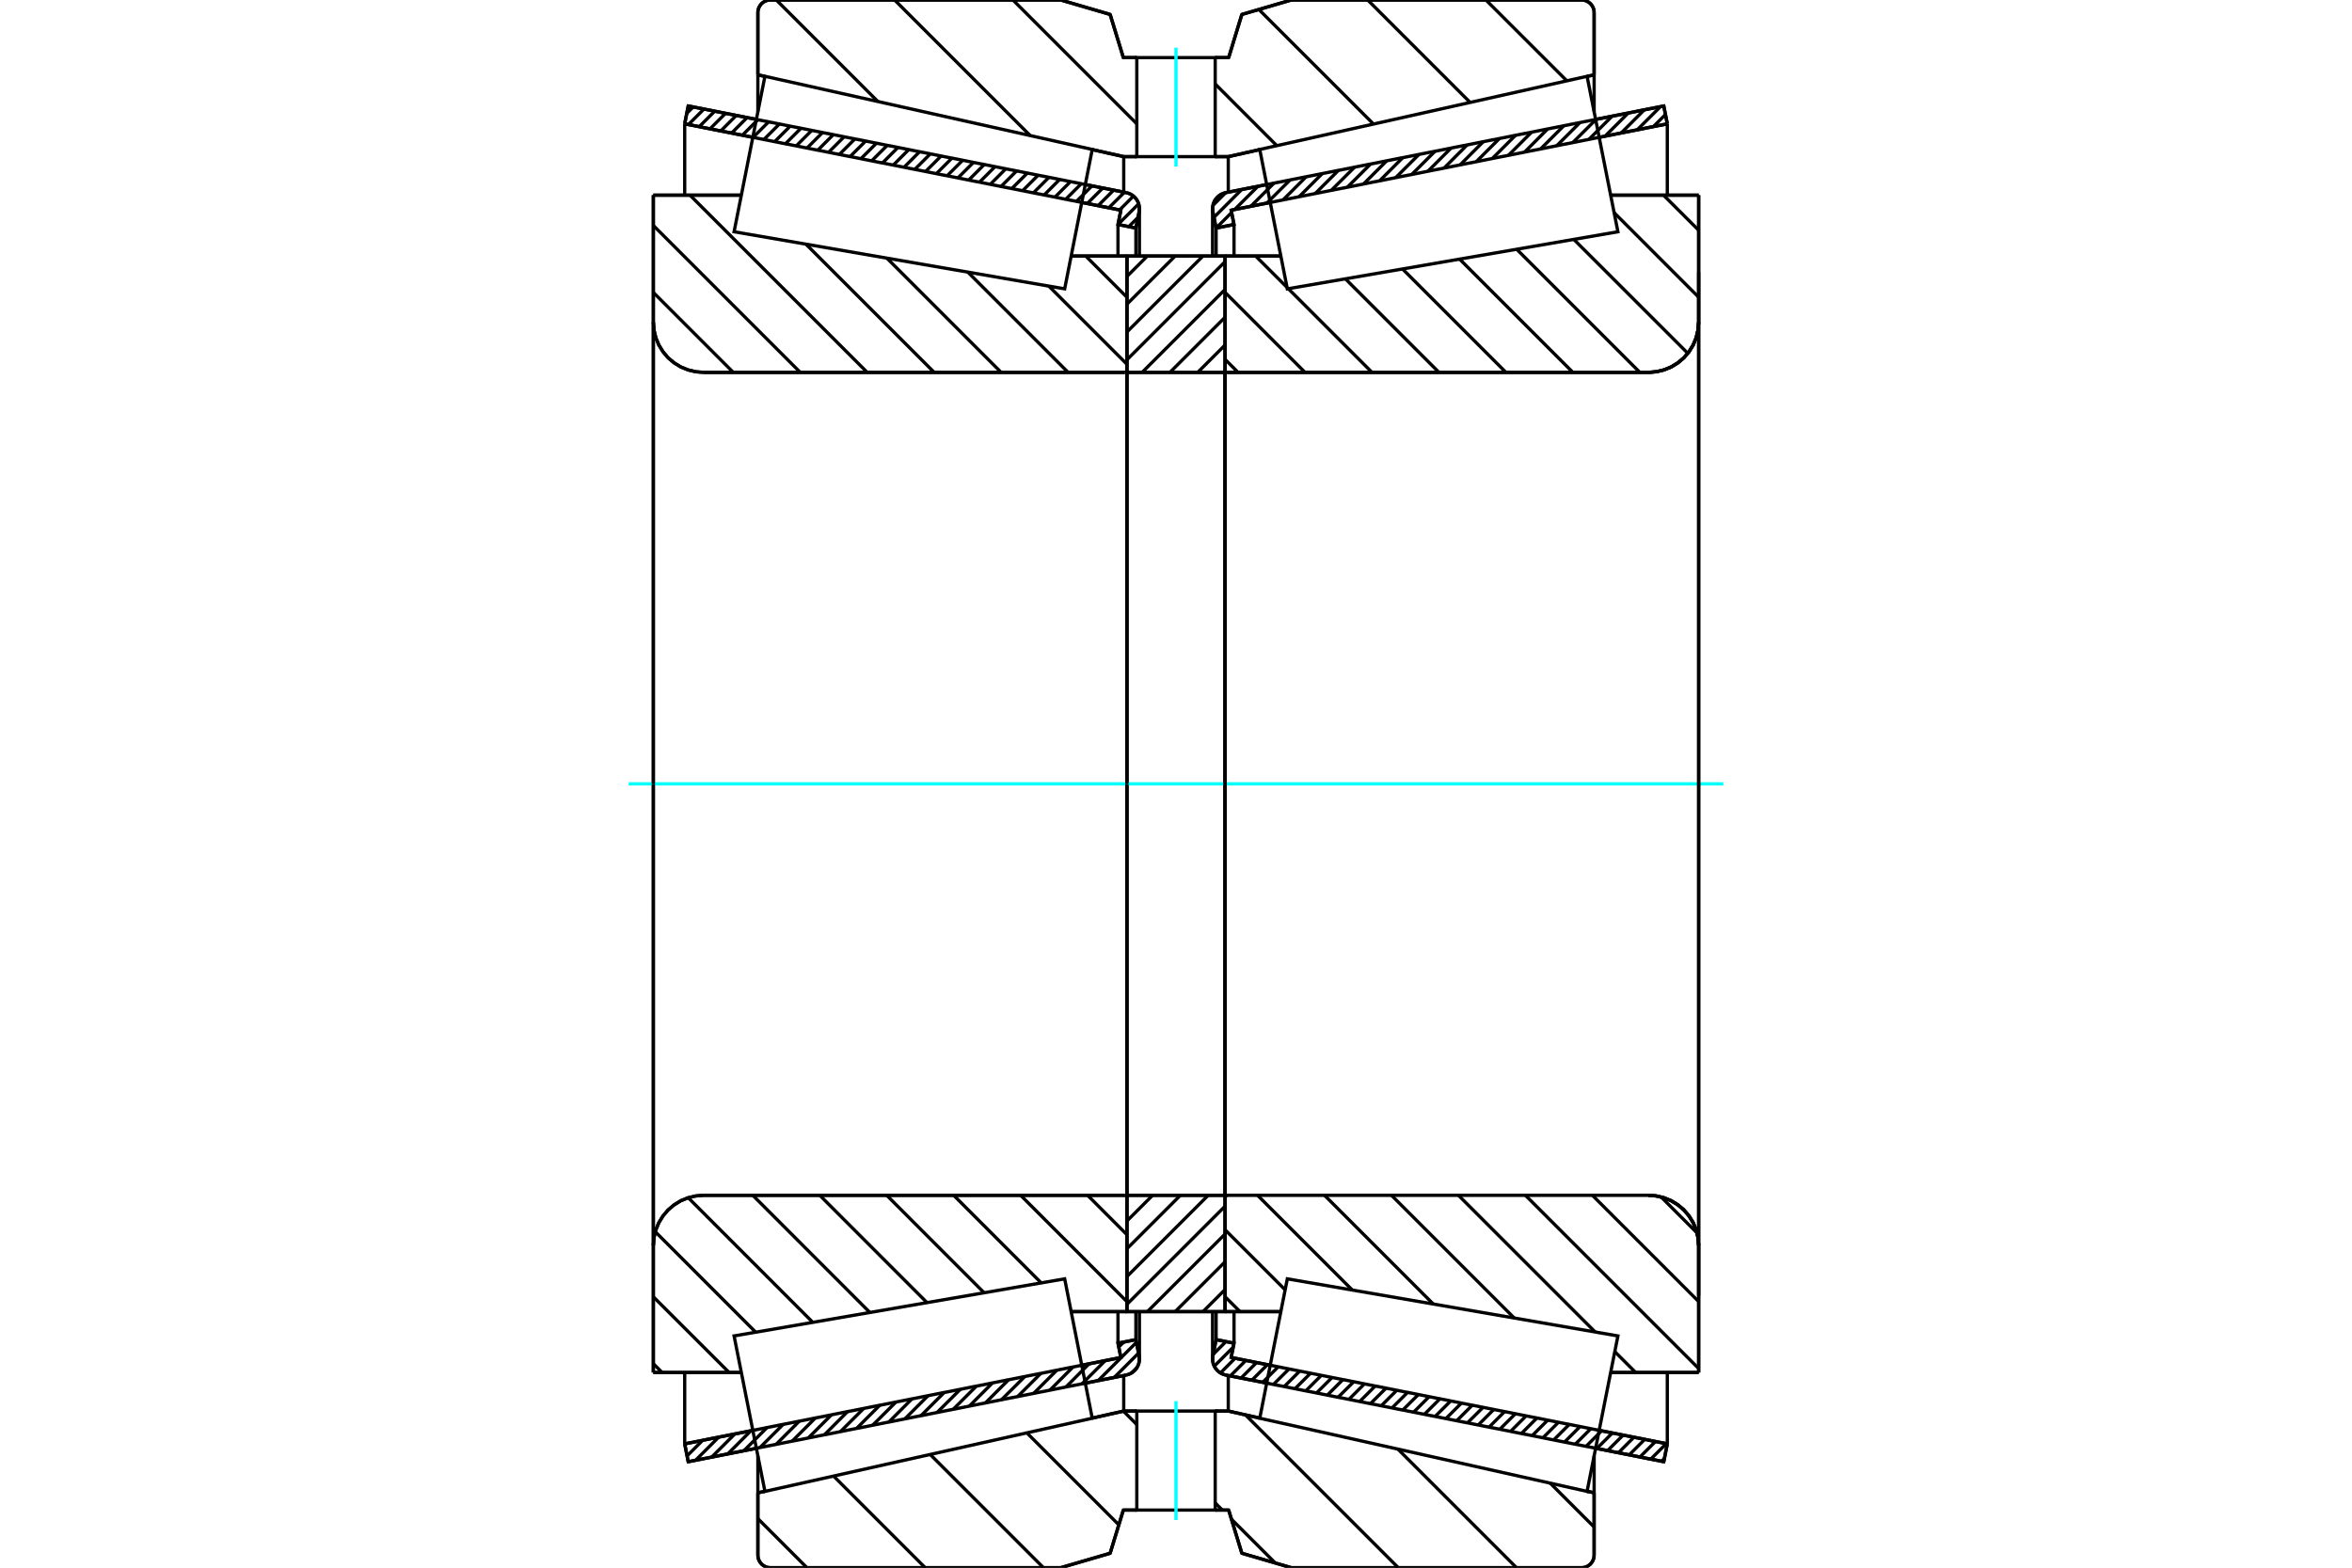 <?xml version="1.0" standalone="no"?>
<!DOCTYPE svg PUBLIC "-//W3C//DTD SVG 1.1//EN"
	"http://www.w3.org/Graphics/SVG/1.1/DTD/svg11.dtd">
<svg xmlns="http://www.w3.org/2000/svg" height="100%" width="100%" viewBox="0 0 36000 24000">
	<rect x="-1800" y="-1200" width="39600" height="26400" style="fill:#FFF"/>
	<g style="fill:none; fill-rule:evenodd" transform="matrix(1 0 0 1 0 0)">
		<g style="fill:none; stroke:#000; stroke-width:50; shape-rendering:geometricPrecision">
			<line x1="19388" y1="21175" x2="18763" y2="21051"/>
			<line x1="25466" y1="22378" x2="24423" y2="22172"/>
			<line x1="25520" y1="22104" x2="25466" y2="22378"/>
			<line x1="24477" y1="21898" x2="25520" y2="22104"/>
			<line x1="18844" y1="20782" x2="19442" y2="20901"/>
			<line x1="18888" y1="20563" x2="18844" y2="20782"/>
			<line x1="18614" y1="20509" x2="18888" y2="20563"/>
			<line x1="18565" y1="20755" x2="18614" y2="20509"/>
			<polyline points="18565,20755 18561,20780 18560,20804 18563,20843 18571,20880 18586,20916 18605,20949 18630,20978 18658,21004 18691,21025 18726,21041 18763,21051"/>
			<line x1="24423" y1="1828" x2="25466" y2="1622"/>
			<line x1="18763" y1="2949" x2="19388" y2="2825"/>
			<polyline points="18763,2949 18726,2959 18691,2975 18658,2996 18630,3022 18605,3051 18586,3084 18571,3120 18563,3157 18560,3196 18561,3220 18565,3245"/>
			<line x1="18614" y1="3491" x2="18565" y2="3245"/>
			<line x1="18888" y1="3437" x2="18614" y2="3491"/>
			<line x1="18844" y1="3218" x2="18888" y2="3437"/>
			<line x1="19442" y1="3099" x2="18844" y2="3218"/>
			<line x1="25520" y1="1896" x2="24477" y2="2102"/>
			<line x1="25466" y1="1622" x2="25520" y2="1896"/>
			<line x1="18614" y1="20079" x2="18614" y2="20509"/>
			<line x1="18614" y1="3491" x2="18614" y2="3921"/>
			<line x1="18888" y1="20080" x2="18888" y2="20563"/>
			<line x1="18888" y1="3437" x2="18888" y2="3920"/>
			<line x1="25520" y1="21012" x2="25520" y2="22104"/>
			<line x1="25520" y1="1896" x2="25520" y2="2988"/>
			<line x1="18560" y1="20080" x2="18560" y2="20804"/>
			<line x1="18560" y1="3196" x2="18560" y2="3920"/>
			<line x1="11577" y1="22172" x2="10534" y2="22378"/>
			<line x1="17237" y1="21051" x2="16612" y2="21175"/>
			<polyline points="17237,21051 17274,21041 17309,21025 17342,21004 17370,20978 17395,20949 17414,20916 17429,20880 17437,20843 17440,20804 17439,20780 17435,20755"/>
			<line x1="17386" y1="20509" x2="17435" y2="20755"/>
			<line x1="17112" y1="20563" x2="17386" y2="20509"/>
			<line x1="17156" y1="20782" x2="17112" y2="20563"/>
			<line x1="16558" y1="20901" x2="17156" y2="20782"/>
			<line x1="10480" y1="22104" x2="11523" y2="21898"/>
			<line x1="10534" y1="22378" x2="10480" y2="22104"/>
			<line x1="16612" y1="2825" x2="17237" y2="2949"/>
			<line x1="10534" y1="1622" x2="11577" y2="1828"/>
			<line x1="10480" y1="1896" x2="10534" y2="1622"/>
			<line x1="11523" y1="2102" x2="10480" y2="1896"/>
			<line x1="17156" y1="3218" x2="16558" y2="3099"/>
			<line x1="17112" y1="3437" x2="17156" y2="3218"/>
			<line x1="17386" y1="3491" x2="17112" y2="3437"/>
			<line x1="17435" y1="3245" x2="17386" y2="3491"/>
			<polyline points="17435,3245 17439,3220 17440,3196 17437,3157 17429,3120 17414,3084 17395,3051 17370,3022 17342,2996 17309,2975 17274,2959 17237,2949"/>
			<line x1="17112" y1="3920" x2="17112" y2="3437"/>
			<line x1="17112" y1="20563" x2="17112" y2="20080"/>
			<line x1="10480" y1="2988" x2="10480" y2="1896"/>
			<line x1="10480" y1="22104" x2="10480" y2="21012"/>
			<line x1="17386" y1="3921" x2="17386" y2="3491"/>
			<line x1="17386" y1="20509" x2="17386" y2="20079"/>
			<line x1="17440" y1="3920" x2="17440" y2="3196"/>
			<line x1="17440" y1="20804" x2="17440" y2="20080"/>
			<line x1="18752" y1="3920" x2="19605" y2="3920"/>
			<line x1="25232" y1="5701" x2="18784" y2="5701"/>
			<polyline points="25232,5701 25352,5691 25469,5663 25581,5617 25683,5554 25775,5476 25853,5384 25916,5281 25962,5170 25990,5053 26000,4933"/>
			<line x1="26000" y1="2988" x2="26000" y2="4933"/>
			<line x1="26000" y1="2988" x2="24653" y2="2988"/>
			<line x1="26000" y1="21012" x2="24653" y2="21012"/>
			<line x1="26000" y1="19067" x2="26000" y2="21012"/>
			<polyline points="26000,19067 25990,18947 25962,18830 25916,18719 25853,18616 25775,18524 25683,18446 25581,18383 25469,18337 25352,18309 25232,18299"/>
			<polyline points="18784,18299 18779,18300 18774,18301 18769,18303 18765,18305 18761,18309 18758,18312 18755,18317 18753,18321 18752,18326 18752,18331"/>
			<line x1="19605" y1="20080" x2="18752" y2="20080"/>
			<line x1="24653" y1="3568" x2="24653" y2="3567"/>
			<line x1="24653" y1="20433" x2="24653" y2="20432"/>
			<line x1="18752" y1="5701" x2="18752" y2="18299"/>
			<polyline points="18752,5669 18752,5674 18753,5679 18755,5683 18758,5688 18761,5691 18765,5695 18769,5697 18774,5699 18779,5700 18784,5701"/>
			<polyline points="18784,18299 18779,18300 18774,18301 18769,18303 18765,18305 18761,18309 18758,18312 18755,18317 18753,18321 18752,18326 18752,18331"/>
			<polyline points="25232,5701 25352,5691 25469,5663 25581,5617 25683,5554 25775,5476 25853,5384 25916,5281 25962,5170 25990,5053 26000,4933"/>
			<polyline points="26000,19067 25990,18947 25962,18830 25916,18719 25853,18616 25775,18524 25683,18446 25581,18383 25469,18337 25352,18309 25232,18299"/>
			<line x1="17248" y1="20080" x2="16395" y2="20080"/>
			<polyline points="17248,18331 17248,18326 17247,18321 17245,18317 17242,18312 17239,18309 17235,18305 17231,18303 17226,18301 17221,18300 17216,18299"/>
			<line x1="10768" y1="18299" x2="17216" y2="18299"/>
			<polyline points="10768,18299 10648,18309 10531,18337 10419,18383 10317,18446 10225,18524 10147,18616 10084,18719 10038,18830 10010,18947 10000,19067"/>
			<line x1="10000" y1="21012" x2="10000" y2="19067"/>
			<line x1="10000" y1="21012" x2="11347" y2="21012"/>
			<line x1="10000" y1="2988" x2="11347" y2="2988"/>
			<line x1="10000" y1="4933" x2="10000" y2="2988"/>
			<polyline points="10000,4933 10010,5053 10038,5170 10084,5281 10147,5384 10225,5476 10317,5554 10419,5617 10531,5663 10648,5691 10768,5701"/>
			<line x1="17216" y1="5701" x2="10768" y2="5701"/>
			<polyline points="17216,5701 17221,5700 17226,5699 17231,5697 17235,5695 17239,5691 17242,5688 17245,5683 17247,5679 17248,5674 17248,5669"/>
			<line x1="16395" y1="3920" x2="17248" y2="3920"/>
			<line x1="11347" y1="20432" x2="11347" y2="20433"/>
			<line x1="11347" y1="3567" x2="11347" y2="3568"/>
			<line x1="17248" y1="18299" x2="17248" y2="5701"/>
			<line x1="10000" y1="19067" x2="10000" y2="4933"/>
			<line x1="16236" y1="0" x2="16992" y2="221"/>
			<line x1="11792" y1="0" x2="16236" y2="0"/>
			<polyline points="11792,0 11762,2 11733,9 11705,21 11679,37 11656,56 11637,79 11621,105 11609,133 11602,162 11600,192"/>
			<line x1="11600" y1="1146" x2="11600" y2="192"/>
			<line x1="11707" y1="1170" x2="11600" y2="1146"/>
			<line x1="17200" y1="2398" x2="16718" y2="2290"/>
			<line x1="17400" y1="2398" x2="17200" y2="2398"/>
			<line x1="18800" y1="2398" x2="18600" y2="2398"/>
			<line x1="19282" y1="2290" x2="18800" y2="2398"/>
			<line x1="24400" y1="1146" x2="24293" y2="1170"/>
			<line x1="24400" y1="192" x2="24400" y2="1146"/>
			<polyline points="24400,192 24398,162 24391,133 24379,105 24363,79 24344,56 24321,37 24295,21 24267,9 24238,2 24208,0"/>
			<line x1="19764" y1="0" x2="24208" y2="0"/>
			<line x1="19008" y1="221" x2="19764" y2="0"/>
			<line x1="18806" y1="882" x2="19008" y2="221"/>
			<line x1="18600" y1="882" x2="18806" y2="882"/>
			<line x1="17194" y1="882" x2="17400" y2="882"/>
			<line x1="16992" y1="221" x2="17194" y2="882"/>
			<line x1="16992" y1="23779" x2="16236" y2="24000"/>
			<line x1="17194" y1="23118" x2="16992" y2="23779"/>
			<line x1="18806" y1="23118" x2="18600" y2="23118"/>
			<line x1="17400" y1="23118" x2="17194" y2="23118"/>
			<line x1="19008" y1="23779" x2="18806" y2="23118"/>
			<line x1="19764" y1="24000" x2="19008" y2="23779"/>
			<line x1="24208" y1="24000" x2="19764" y2="24000"/>
			<polyline points="24208,24000 24238,23998 24267,23991 24295,23979 24321,23963 24344,23944 24363,23921 24379,23895 24391,23867 24398,23838 24400,23808"/>
			<line x1="24400" y1="22854" x2="24400" y2="23808"/>
			<line x1="24293" y1="22830" x2="24400" y2="22854"/>
			<line x1="18800" y1="21602" x2="19282" y2="21710"/>
			<line x1="17200" y1="21602" x2="17400" y2="21602"/>
			<line x1="18600" y1="21602" x2="18800" y2="21602"/>
			<line x1="16718" y1="21710" x2="17200" y2="21602"/>
			<line x1="11600" y1="22854" x2="11707" y2="22830"/>
			<line x1="11600" y1="23808" x2="11600" y2="22854"/>
			<polyline points="11600,23808 11602,23838 11609,23867 11621,23895 11637,23921 11656,23944 11679,23963 11705,23979 11733,23991 11762,23998 11792,24000"/>
			<line x1="16236" y1="24000" x2="11792" y2="24000"/>
			<line x1="24400" y1="22288" x2="24400" y2="22854"/>
			<line x1="24400" y1="1146" x2="24400" y2="1712"/>
			<line x1="11600" y1="22288" x2="11600" y2="22854"/>
			<line x1="11600" y1="1146" x2="11600" y2="1712"/>
			<line x1="17200" y1="21058" x2="17200" y2="21602"/>
			<line x1="17200" y1="2398" x2="17200" y2="2942"/>
			<line x1="18800" y1="21058" x2="18800" y2="21602"/>
			<line x1="18800" y1="2398" x2="18800" y2="2942"/>
			<line x1="17248" y1="18299" x2="18752" y2="18299"/>
			<line x1="17248" y1="20080" x2="17248" y2="18299"/>
			<line x1="18752" y1="20080" x2="17248" y2="20080"/>
			<line x1="18752" y1="18299" x2="18752" y2="20080"/>
			<line x1="18752" y1="5701" x2="17248" y2="5701"/>
			<line x1="18752" y1="3920" x2="18752" y2="5701"/>
			<line x1="17248" y1="3920" x2="18752" y2="3920"/>
			<line x1="17248" y1="5701" x2="17248" y2="3920"/>
			<line x1="18752" y1="5701" x2="18752" y2="18299"/>
			<line x1="17248" y1="5701" x2="17248" y2="18299"/>
		</g>
		<g style="fill:none; stroke:#0FF; stroke-width:50; shape-rendering:geometricPrecision">
			<line x1="9623" y1="12000" x2="26377" y2="12000"/>
		</g>
		<g style="fill:none; stroke:#000; stroke-width:50; shape-rendering:geometricPrecision">
			<line x1="22744" y1="0" x2="23982" y2="1237"/>
			<line x1="20934" y1="0" x2="22502" y2="1568"/>
			<line x1="19268" y1="145" x2="21023" y2="1899"/>
			<line x1="18600" y1="1286" x2="19543" y2="2230"/>
			<line x1="15504" y1="0" x2="17400" y2="1896"/>
			<line x1="13693" y1="0" x2="15769" y2="2076"/>
			<line x1="11883" y1="0" x2="13438" y2="1555"/>
			<line x1="23728" y1="22706" x2="24400" y2="23378"/>
			<line x1="21397" y1="22185" x2="23212" y2="24000"/>
			<line x1="19062" y1="21660" x2="21402" y2="24000"/>
			<line x1="17195" y1="21603" x2="17400" y2="21809"/>
			<line x1="18600" y1="23009" x2="18709" y2="23118"/>
			<line x1="18849" y1="23258" x2="19520" y2="23929"/>
			<line x1="15717" y1="21936" x2="17125" y2="23344"/>
			<line x1="14238" y1="22267" x2="15971" y2="24000"/>
			<line x1="12758" y1="22597" x2="14161" y2="24000"/>
			<line x1="11600" y1="23249" x2="12351" y2="24000"/>
			<polyline points="18600,882 18806,882 19008,221 19764,0 24208,0"/>
			<polyline points="24400,192 24398,162 24391,133 24379,105 24363,79 24344,56 24321,37 24295,21 24267,9 24238,2 24208,0"/>
			<line x1="24400" y1="192" x2="24400" y2="1146"/>
			<line x1="19282" y1="2290" x2="18800" y2="2398"/>
			<line x1="24400" y1="1146" x2="24293" y2="1170"/>
			<line x1="18800" y1="2398" x2="18600" y2="2398"/>
			<polyline points="17400,882 17194,882 16992,221 16236,0 11792,0 11762,2 11733,9 11705,21 11679,37 11656,56 11637,79 11621,105 11609,133 11602,162 11600,192 11600,1146"/>
			<line x1="16718" y1="2290" x2="17200" y2="2398"/>
			<line x1="11600" y1="1146" x2="11707" y2="1170"/>
			<line x1="17200" y1="2398" x2="17400" y2="2398"/>
			<line x1="17400" y1="21602" x2="17200" y2="21602"/>
			<line x1="11707" y1="22830" x2="11600" y2="22854"/>
			<line x1="17200" y1="21602" x2="16718" y2="21710"/>
			<polyline points="11600,22854 11600,23808 11602,23838 11609,23867 11621,23895 11637,23921 11656,23944 11679,23963 11705,23979 11733,23991 11762,23998 11792,24000 16236,24000 16992,23779 17194,23118 17400,23118"/>
			<line x1="18600" y1="21602" x2="18800" y2="21602"/>
			<line x1="24293" y1="22830" x2="24400" y2="22854"/>
			<line x1="18800" y1="21602" x2="19282" y2="21710"/>
			<line x1="24400" y1="22854" x2="24400" y2="23808"/>
			<polyline points="24208,24000 24238,23998 24267,23991 24295,23979 24321,23963 24344,23944 24363,23921 24379,23895 24391,23867 24398,23838 24400,23808"/>
			<polyline points="24208,24000 19764,24000 19008,23779 18806,23118 18600,23118"/>
			<line x1="16618" y1="3920" x2="17248" y2="4550"/>
			<line x1="16053" y1="4380" x2="17248" y2="5575"/>
			<line x1="14814" y1="4166" x2="16349" y2="5701"/>
			<line x1="13575" y1="3952" x2="15324" y2="5701"/>
			<line x1="12336" y1="3738" x2="14299" y2="5701"/>
			<line x1="10561" y1="2988" x2="13274" y2="5701"/>
			<line x1="10000" y1="3452" x2="12249" y2="5701"/>
			<line x1="10000" y1="4477" x2="11224" y2="5701"/>
			<line x1="16647" y1="18299" x2="17248" y2="18901"/>
			<line x1="15622" y1="18299" x2="17248" y2="19926"/>
			<line x1="14597" y1="18299" x2="15937" y2="19640"/>
			<line x1="13572" y1="18299" x2="15063" y2="19791"/>
			<line x1="12547" y1="18299" x2="14189" y2="19942"/>
			<line x1="11522" y1="18299" x2="13315" y2="20093"/>
			<line x1="10534" y1="18336" x2="12441" y2="20244"/>
			<line x1="10030" y1="18857" x2="11567" y2="20395"/>
			<line x1="10000" y1="19853" x2="11160" y2="21012"/>
			<line x1="10000" y1="20878" x2="10135" y2="21012"/>
			<polyline points="17248,12000 17248,3920 17248,5669"/>
			<polyline points="17216,5701 17221,5700 17226,5699 17231,5697 17235,5695 17239,5691 17242,5688 17245,5683 17247,5679 17248,5674 17248,5669"/>
			<line x1="17216" y1="5701" x2="10768" y2="5701"/>
			<polyline points="10000,4933 10010,5053 10038,5170 10084,5281 10147,5384 10225,5476 10317,5554 10419,5617 10531,5663 10648,5691 10768,5701"/>
			<line x1="10000" y1="4933" x2="10000" y2="2988"/>
			<line x1="10000" y1="4933" x2="10000" y2="12000"/>
			<line x1="10000" y1="2988" x2="11347" y2="2988"/>
			<line x1="16395" y1="3920" x2="17248" y2="3920"/>
			<line x1="17248" y1="20080" x2="16395" y2="20080"/>
			<line x1="11347" y1="21012" x2="10000" y2="21012"/>
			<line x1="10000" y1="12000" x2="10000" y2="19067"/>
			<line x1="10000" y1="21012" x2="10000" y2="19067"/>
			<polyline points="10768,18299 10648,18309 10531,18337 10419,18383 10317,18446 10225,18524 10147,18616 10084,18719 10038,18830 10010,18947 10000,19067"/>
			<line x1="10768" y1="18299" x2="17216" y2="18299"/>
			<polyline points="17248,18331 17248,18326 17247,18321 17245,18317 17242,18312 17239,18309 17235,18305 17231,18303 17226,18301 17221,18300 17216,18299"/>
			<polyline points="17248,18331 17248,20080 17248,12000"/>
			<line x1="25462" y1="2988" x2="26000" y2="3525"/>
			<line x1="24706" y1="3256" x2="26000" y2="4550"/>
			<line x1="24089" y1="3665" x2="25834" y2="5409"/>
			<line x1="23215" y1="3816" x2="25100" y2="5701"/>
			<line x1="22341" y1="3967" x2="24075" y2="5701"/>
			<line x1="21467" y1="4118" x2="23050" y2="5701"/>
			<line x1="20593" y1="4269" x2="22025" y2="5701"/>
			<line x1="19719" y1="4420" x2="21000" y2="5701"/>
			<line x1="19219" y1="3920" x2="19700" y2="4400"/>
			<line x1="18752" y1="4477" x2="19975" y2="5701"/>
			<line x1="18752" y1="5502" x2="18950" y2="5701"/>
			<line x1="25423" y1="18323" x2="25976" y2="18876"/>
			<line x1="24373" y1="18299" x2="26000" y2="19926"/>
			<line x1="23348" y1="18299" x2="26000" y2="20951"/>
			<line x1="24716" y1="20692" x2="25036" y2="21012"/>
			<line x1="22323" y1="18299" x2="24416" y2="20392"/>
			<line x1="21298" y1="18299" x2="23177" y2="20178"/>
			<line x1="20273" y1="18299" x2="21938" y2="19964"/>
			<line x1="19248" y1="18299" x2="20699" y2="19750"/>
			<line x1="18752" y1="18828" x2="19671" y2="19747"/>
			<line x1="18752" y1="19853" x2="18980" y2="20080"/>
			<polyline points="18752,12000 18752,3920 18752,5669 18752,5674 18753,5679 18755,5683 18758,5688 18761,5691 18765,5695 18769,5697 18774,5699 18779,5700 18784,5701 25232,5701 25352,5691 25469,5663 25581,5617 25683,5554 25775,5476 25853,5384 25916,5281 25962,5170 25990,5053 26000,4933 26000,2988"/>
			<line x1="26000" y1="4933" x2="26000" y2="12000"/>
			<line x1="26000" y1="2988" x2="24653" y2="2988"/>
			<line x1="19605" y1="3920" x2="18752" y2="3920"/>
			<line x1="18752" y1="20080" x2="19605" y2="20080"/>
			<line x1="24653" y1="21012" x2="26000" y2="21012"/>
			<line x1="26000" y1="12000" x2="26000" y2="19067"/>
			<polyline points="26000,21012 26000,19067 25990,18947 25962,18830 25916,18719 25853,18616 25775,18524 25683,18446 25581,18383 25469,18337 25352,18309 25232,18299 18784,18299 18779,18300 18774,18301 18769,18303 18765,18305 18761,18309 18758,18312 18755,18317 18753,18321 18752,18326 18752,18331 18752,20080 18752,12000"/>
			<line x1="18752" y1="19741" x2="18413" y2="20080"/>
			<line x1="18752" y1="19316" x2="17987" y2="20080"/>
			<line x1="18752" y1="18891" x2="17562" y2="20080"/>
			<line x1="18752" y1="18465" x2="17248" y2="19969"/>
			<line x1="18493" y1="18299" x2="17248" y2="19544"/>
			<line x1="18067" y1="18299" x2="17248" y2="19118"/>
			<line x1="17642" y1="18299" x2="17248" y2="18693"/>
			<line x1="18752" y1="5281" x2="18332" y2="5701"/>
			<line x1="18752" y1="4856" x2="17907" y2="5701"/>
			<line x1="18752" y1="4430" x2="17481" y2="5701"/>
			<line x1="18752" y1="4005" x2="17248" y2="5509"/>
			<line x1="18412" y1="3920" x2="17248" y2="5083"/>
			<line x1="17987" y1="3920" x2="17248" y2="4658"/>
			<line x1="17561" y1="3920" x2="17248" y2="4233"/>
			<polyline points="17248,5701 17248,3920 18752,3920 18752,5701 17248,5701"/>
			<polyline points="17248,18299 18752,18299 18752,20080 17248,20080 17248,18299"/>
			<polyline points="18000,23118 18600,23118 18600,21602 17400,21602 17400,23118 18000,23118"/>
		</g>
		<g style="fill:none; stroke:#0FF; stroke-width:50; shape-rendering:geometricPrecision">
			<line x1="18000" y1="23270" x2="18000" y2="21450"/>
		</g>
		<g style="fill:none; stroke:#000; stroke-width:50; shape-rendering:geometricPrecision">
			<polyline points="18000,2398 18600,2398 18600,882 17400,882 17400,2398 18000,2398"/>
		</g>
		<g style="fill:none; stroke:#0FF; stroke-width:50; shape-rendering:geometricPrecision">
			<line x1="18000" y1="2550" x2="18000" y2="730"/>
		</g>
		<g style="fill:none; stroke:#000; stroke-width:50; shape-rendering:geometricPrecision">
			<line x1="26000" y1="19835" x2="26000" y2="4165"/>
			<line x1="18752" y1="18331" x2="18752" y2="5669"/>
			<polyline points="16507,20645 16718,21712 11708,22832 11472,21642 11236,20452 16296,19578 16507,20645"/>
			<polyline points="16507,3355 16296,4422 11236,3548 11472,2358 11708,1168 16718,2288 16507,3355"/>
			<polyline points="19493,20645 19704,19578 24764,20452 24528,21642 24292,22832 19282,21712 19493,20645"/>
			<polyline points="19493,3355 19282,2288 24292,1168 24528,2358 24764,3548 19704,4422 19493,3355"/>
			<line x1="17402" y1="20938" x2="17322" y2="21017"/>
			<line x1="17427" y1="20715" x2="17055" y2="21087"/>
			<line x1="17395" y1="20550" x2="16808" y2="21136"/>
			<line x1="17201" y1="20545" x2="17124" y2="20622"/>
			<line x1="16917" y1="20830" x2="16562" y2="21185"/>
			<line x1="16670" y1="20878" x2="16315" y2="21234"/>
			<line x1="16424" y1="20927" x2="16069" y2="21283"/>
			<line x1="16177" y1="20976" x2="15822" y2="21331"/>
			<line x1="15931" y1="21025" x2="15576" y2="21380"/>
			<line x1="15685" y1="21074" x2="15329" y2="21429"/>
			<line x1="15438" y1="21122" x2="15083" y2="21478"/>
			<line x1="15192" y1="21171" x2="14836" y2="21527"/>
			<line x1="14945" y1="21220" x2="14590" y2="21575"/>
			<line x1="14699" y1="21269" x2="14343" y2="21624"/>
			<line x1="14452" y1="21318" x2="14097" y2="21673"/>
			<line x1="14206" y1="21366" x2="13850" y2="21722"/>
			<line x1="13959" y1="21415" x2="13604" y2="21771"/>
			<line x1="13713" y1="21464" x2="13357" y2="21819"/>
			<line x1="13466" y1="21513" x2="13111" y2="21868"/>
			<line x1="13220" y1="21562" x2="12864" y2="21917"/>
			<line x1="12973" y1="21610" x2="12618" y2="21966"/>
			<line x1="12727" y1="21659" x2="12371" y2="22015"/>
			<line x1="12480" y1="21708" x2="12125" y2="22063"/>
			<line x1="12234" y1="21757" x2="11879" y2="22112"/>
			<line x1="11987" y1="21806" x2="11632" y2="22161"/>
			<line x1="11741" y1="21854" x2="11386" y2="22210"/>
			<line x1="11494" y1="21903" x2="11139" y2="22259"/>
			<line x1="11248" y1="21952" x2="10893" y2="22307"/>
			<line x1="11001" y1="22001" x2="10646" y2="22356"/>
			<line x1="10755" y1="22050" x2="10517" y2="22288"/>
			<line x1="10509" y1="22098" x2="10484" y2="22123"/>
			<line x1="17419" y1="3328" x2="17277" y2="3470"/>
			<line x1="17429" y1="3120" x2="17112" y2="3437"/>
			<line x1="17349" y1="3002" x2="17137" y2="3214"/>
			<line x1="17210" y1="2944" x2="16972" y2="3181"/>
			<line x1="17045" y1="2911" x2="16807" y2="3149"/>
			<line x1="16880" y1="2878" x2="16642" y2="3116"/>
			<line x1="16715" y1="2845" x2="16477" y2="3083"/>
			<line x1="16550" y1="2813" x2="16312" y2="3051"/>
			<line x1="16385" y1="2780" x2="16147" y2="3018"/>
			<line x1="16220" y1="2747" x2="15982" y2="2985"/>
			<line x1="16055" y1="2715" x2="15817" y2="2953"/>
			<line x1="15890" y1="2682" x2="15652" y2="2920"/>
			<line x1="15725" y1="2649" x2="15487" y2="2887"/>
			<line x1="15560" y1="2617" x2="15322" y2="2855"/>
			<line x1="15395" y1="2584" x2="15157" y2="2822"/>
			<line x1="15230" y1="2551" x2="14992" y2="2789"/>
			<line x1="15065" y1="2519" x2="14827" y2="2757"/>
			<line x1="14900" y1="2486" x2="14662" y2="2724"/>
			<line x1="14735" y1="2453" x2="14497" y2="2691"/>
			<line x1="14570" y1="2421" x2="14332" y2="2659"/>
			<line x1="14405" y1="2388" x2="14167" y2="2626"/>
			<line x1="14240" y1="2355" x2="14002" y2="2593"/>
			<line x1="14075" y1="2323" x2="13837" y2="2561"/>
			<line x1="13910" y1="2290" x2="13672" y2="2528"/>
			<line x1="13745" y1="2257" x2="13507" y2="2495"/>
			<line x1="13580" y1="2225" x2="13342" y2="2463"/>
			<line x1="13415" y1="2192" x2="13177" y2="2430"/>
			<line x1="13250" y1="2159" x2="13012" y2="2397"/>
			<line x1="13085" y1="2127" x2="12847" y2="2365"/>
			<line x1="12920" y1="2094" x2="12682" y2="2332"/>
			<line x1="12755" y1="2061" x2="12517" y2="2299"/>
			<line x1="12590" y1="2029" x2="12352" y2="2267"/>
			<line x1="12425" y1="1996" x2="12187" y2="2234"/>
			<line x1="12260" y1="1963" x2="12022" y2="2201"/>
			<line x1="12095" y1="1931" x2="11857" y2="2169"/>
			<line x1="11930" y1="1898" x2="11692" y2="2136"/>
			<line x1="11765" y1="1865" x2="11527" y2="2103"/>
			<line x1="11600" y1="1833" x2="11362" y2="2071"/>
			<line x1="11435" y1="1800" x2="11197" y2="2038"/>
			<line x1="11270" y1="1767" x2="11032" y2="2005"/>
			<line x1="11105" y1="1735" x2="10867" y2="1973"/>
			<line x1="10940" y1="1702" x2="10702" y2="1940"/>
			<line x1="10775" y1="1669" x2="10537" y2="1907"/>
			<line x1="10610" y1="1637" x2="10512" y2="1735"/>
			<polyline points="10480,1896 10534,1622 17237,2949"/>
			<polyline points="17435,3245 17440,3205 17438,3166 17431,3127 17417,3090 17398,3056 17373,3025 17344,2998 17311,2976 17275,2960 17237,2949"/>
			<polyline points="17435,3245 17386,3491 17112,3437 17156,3218 10480,1896"/>
			<polyline points="10480,22104 17156,20782 17112,20563 17386,20509 17435,20755"/>
			<polyline points="17237,21051 17275,21040 17311,21024 17344,21002 17373,20975 17398,20944 17417,20910 17431,20873 17438,20834 17440,20795 17435,20755"/>
			<polyline points="17237,21051 10534,22378 10480,22104"/>
			<line x1="25476" y1="22327" x2="25431" y2="22372"/>
			<line x1="25504" y1="22101" x2="25266" y2="22339"/>
			<line x1="25339" y1="22068" x2="25101" y2="22306"/>
			<line x1="25174" y1="22036" x2="24936" y2="22274"/>
			<line x1="25009" y1="22003" x2="24771" y2="22241"/>
			<line x1="24844" y1="21970" x2="24606" y2="22208"/>
			<line x1="24679" y1="21938" x2="24441" y2="22176"/>
			<line x1="24514" y1="21905" x2="24276" y2="22143"/>
			<line x1="24349" y1="21872" x2="24111" y2="22110"/>
			<line x1="24184" y1="21840" x2="23946" y2="22078"/>
			<line x1="24019" y1="21807" x2="23781" y2="22045"/>
			<line x1="23854" y1="21774" x2="23616" y2="22012"/>
			<line x1="23689" y1="21742" x2="23451" y2="21979"/>
			<line x1="23524" y1="21709" x2="23286" y2="21947"/>
			<line x1="23359" y1="21676" x2="23121" y2="21914"/>
			<line x1="23194" y1="21644" x2="22956" y2="21881"/>
			<line x1="23029" y1="21611" x2="22791" y2="21849"/>
			<line x1="22864" y1="21578" x2="22626" y2="21816"/>
			<line x1="22699" y1="21546" x2="22461" y2="21783"/>
			<line x1="22534" y1="21513" x2="22296" y2="21751"/>
			<line x1="22369" y1="21480" x2="22131" y2="21718"/>
			<line x1="22204" y1="21448" x2="21966" y2="21685"/>
			<line x1="22039" y1="21415" x2="21801" y2="21653"/>
			<line x1="21874" y1="21382" x2="21636" y2="21620"/>
			<line x1="21709" y1="21350" x2="21471" y2="21587"/>
			<line x1="21544" y1="21317" x2="21306" y2="21555"/>
			<line x1="21379" y1="21284" x2="21141" y2="21522"/>
			<line x1="21214" y1="21252" x2="20976" y2="21489"/>
			<line x1="21049" y1="21219" x2="20811" y2="21457"/>
			<line x1="20884" y1="21186" x2="20646" y2="21424"/>
			<line x1="20719" y1="21154" x2="20481" y2="21391"/>
			<line x1="20554" y1="21121" x2="20316" y2="21359"/>
			<line x1="20389" y1="21088" x2="20151" y2="21326"/>
			<line x1="20224" y1="21056" x2="19986" y2="21293"/>
			<line x1="20059" y1="21023" x2="19821" y2="21261"/>
			<line x1="19894" y1="20990" x2="19656" y2="21228"/>
			<line x1="19729" y1="20958" x2="19491" y2="21195"/>
			<line x1="19564" y1="20925" x2="19326" y2="21163"/>
			<line x1="19399" y1="20892" x2="19161" y2="21130"/>
			<line x1="19234" y1="20859" x2="18996" y2="21097"/>
			<line x1="19069" y1="20827" x2="18831" y2="21065"/>
			<line x1="18904" y1="20794" x2="18680" y2="21019"/>
			<line x1="18875" y1="20625" x2="18586" y2="20915"/>
			<line x1="18764" y1="20539" x2="18569" y2="20734"/>
			<line x1="25492" y1="1753" x2="25307" y2="1938"/>
			<line x1="25416" y1="1632" x2="25060" y2="1987"/>
			<line x1="25169" y1="1680" x2="24814" y2="2036"/>
			<line x1="24923" y1="1729" x2="24567" y2="2085"/>
			<line x1="24676" y1="1778" x2="24321" y2="2133"/>
			<line x1="24430" y1="1827" x2="24074" y2="2182"/>
			<line x1="24183" y1="1876" x2="23828" y2="2231"/>
			<line x1="23937" y1="1924" x2="23581" y2="2280"/>
			<line x1="23690" y1="1973" x2="23335" y2="2329"/>
			<line x1="23444" y1="2022" x2="23089" y2="2377"/>
			<line x1="23197" y1="2071" x2="22842" y2="2426"/>
			<line x1="22951" y1="2120" x2="22596" y2="2475"/>
			<line x1="22704" y1="2168" x2="22349" y2="2524"/>
			<line x1="22458" y1="2217" x2="22103" y2="2573"/>
			<line x1="22211" y1="2266" x2="21856" y2="2621"/>
			<line x1="21965" y1="2315" x2="21610" y2="2670"/>
			<line x1="21719" y1="2364" x2="21363" y2="2719"/>
			<line x1="21472" y1="2412" x2="21117" y2="2768"/>
			<line x1="21226" y1="2461" x2="20870" y2="2817"/>
			<line x1="20979" y1="2510" x2="20624" y2="2865"/>
			<line x1="20733" y1="2559" x2="20377" y2="2914"/>
			<line x1="20486" y1="2608" x2="20131" y2="2963"/>
			<line x1="20240" y1="2656" x2="19884" y2="3012"/>
			<line x1="19993" y1="2705" x2="19638" y2="3061"/>
			<line x1="19747" y1="2754" x2="19391" y2="3109"/>
			<line x1="19500" y1="2803" x2="19145" y2="3158"/>
			<line x1="18884" y1="3419" x2="18861" y2="3442"/>
			<line x1="19254" y1="2852" x2="18898" y2="3207"/>
			<line x1="18851" y1="3254" x2="18614" y2="3491"/>
			<line x1="19007" y1="2900" x2="18581" y2="3327"/>
			<line x1="18761" y1="2949" x2="18565" y2="3145"/>
			<polyline points="25520,1896 25466,1622 18763,2949 18725,2960 18689,2976 18656,2998 18627,3025 18602,3056 18583,3090 18569,3127 18562,3166 18560,3205 18565,3245 18614,3491 18888,3437 18844,3218 25520,1896"/>
			<polyline points="25520,22104 18844,20782 18888,20563 18614,20509 18565,20755 18560,20795 18562,20834 18569,20873 18583,20910 18602,20944 18627,20975 18656,21002 18689,21024 18725,21040 18763,21051 25466,22378 25520,22104"/>
		</g>
	</g>
</svg>
